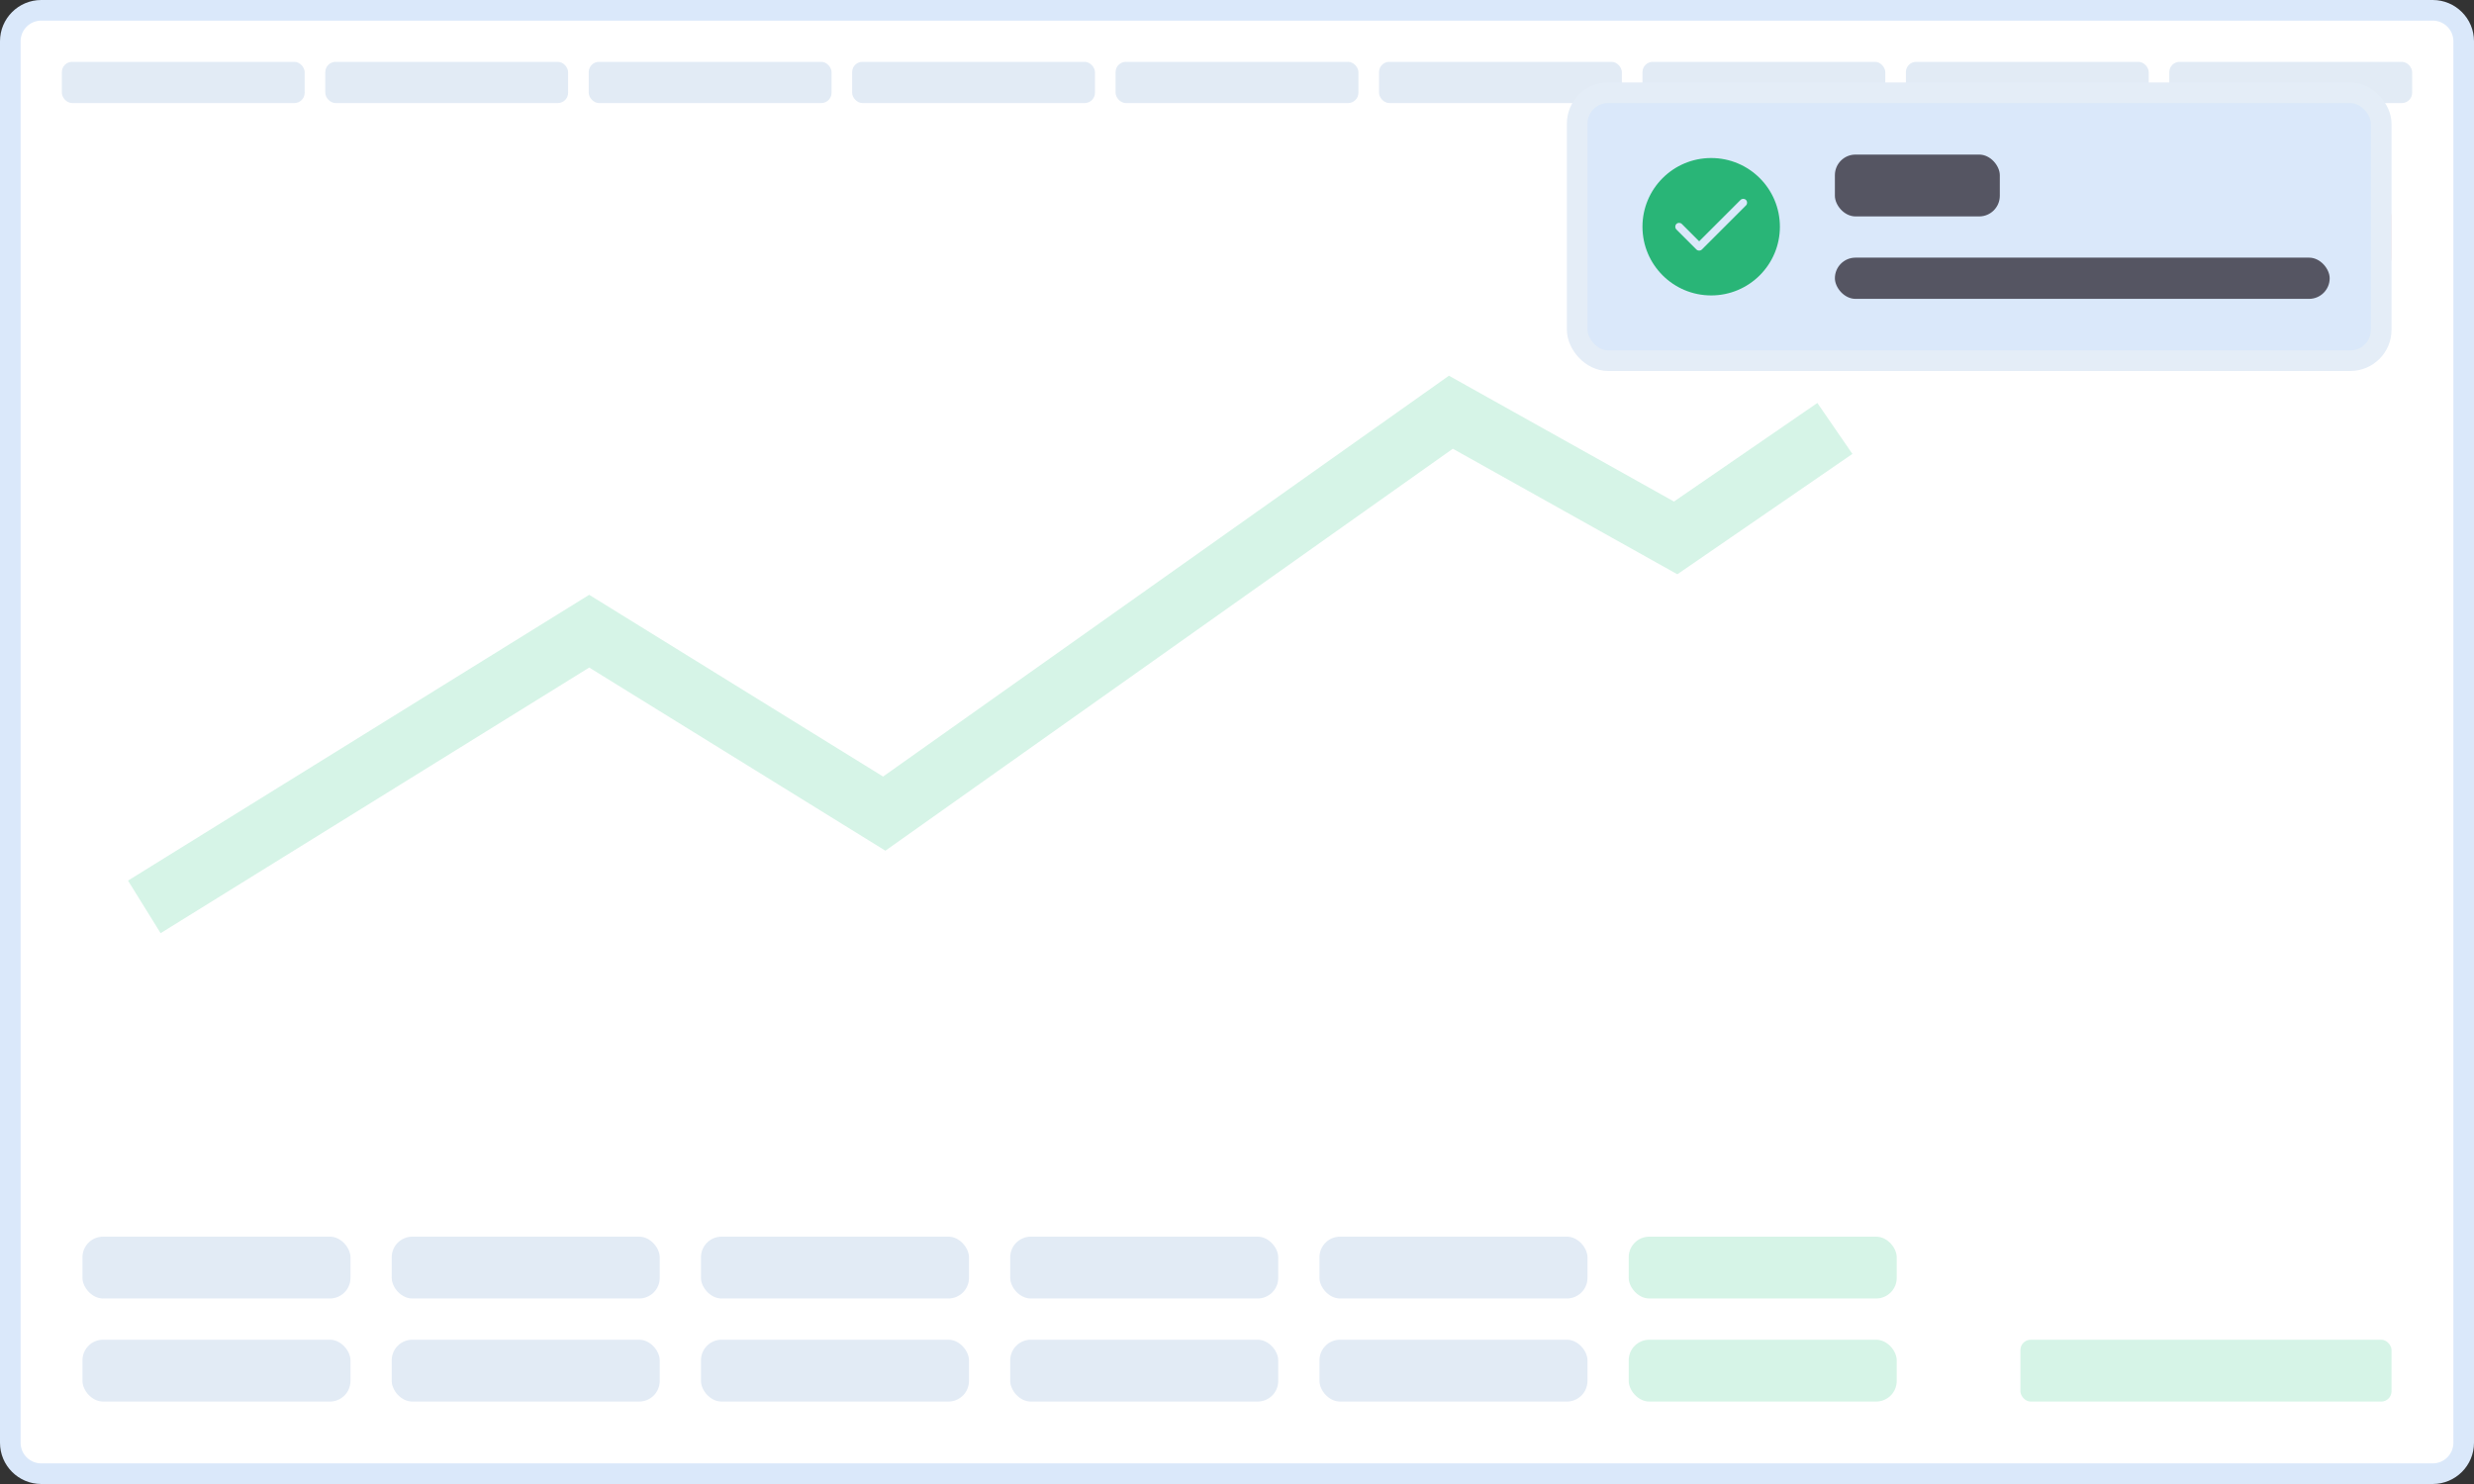 <svg width="120" height="72" viewBox="0 0 120 72" fill="none" xmlns="http://www.w3.org/2000/svg">
<rect x="0" y="0" width="120" height="72" fill="#333333" stroke="none"/>
<path d="M0.5 2C0.5 1.172 1.172 0.5 2 0.5H118C118.828 0.5 119.5 1.172 119.5 2V70C119.5 70.828 118.828 71.5 118 71.5H2C1.172 71.5 0.5 70.828 0.5 70V2Z" fill="white"/>
<path d="M0.5 2C0.5 1.172 1.172 0.5 2 0.5H118C118.828 0.5 119.5 1.172 119.5 2V70C119.5 70.828 118.828 71.5 118 71.5H2C1.172 71.5 0.5 70.828 0.5 70V2Z" stroke="#DAE8FA"/>
<rect x="2" y="2" width="116" height="4" rx="1" fill="white"/>
<rect opacity="0.6" x="3" y="3" width="11.778" height="2" rx="0.5" fill="#CFDDEF"/>
<rect opacity="0.6" x="15.778" y="3" width="11.778" height="2" rx="0.5" fill="#CFDDEF"/>
<rect opacity="0.6" x="28.556" y="3" width="11.778" height="2" rx="0.5" fill="#CFDDEF"/>
<rect opacity="0.6" x="41.333" y="3" width="11.778" height="2" rx="0.5" fill="#CFDDEF"/>
<rect opacity="0.6" x="54.111" y="3" width="11.778" height="2" rx="0.5" fill="#CFDDEF"/>
<rect opacity="0.6" x="66.889" y="3" width="11.778" height="2" rx="0.5" fill="#CFDDEF"/>
<rect opacity="0.6" x="79.667" y="3" width="11.778" height="2" rx="0.5" fill="#CFDDEF"/>
<rect opacity="0.6" x="92.444" y="3" width="11.778" height="2" rx="0.5" fill="#CFDDEF"/>
<rect opacity="0.6" x="105.222" y="3" width="11.778" height="2" rx="0.5" fill="#CFDDEF"/>
<rect x="2" y="8" width="92" height="48" rx="1" fill="white"/>
<path d="M7 44L28.579 30.623L42.889 39.475L70.374 20L81.277 26.098L89 20.787" stroke="#34CB88" stroke-opacity="0.2" stroke-width="3"/>
<rect x="2" y="58" width="92" height="12" rx="1" fill="white"/>
<rect opacity="0.6" x="4" y="60" width="13" height="3" rx="1" fill="#CFDDEF"/>
<rect opacity="0.6" x="19" y="60" width="13" height="3" rx="1" fill="#CFDDEF"/>
<rect opacity="0.6" x="34" y="60" width="13" height="3" rx="1" fill="#CFDDEF"/>
<rect opacity="0.6" x="49" y="60" width="13" height="3" rx="1" fill="#CFDDEF"/>
<rect opacity="0.6" x="64" y="60" width="13" height="3" rx="1" fill="#CFDDEF"/>
<rect x="79" y="60" width="13" height="3" rx="1" fill="#34CB88" fill-opacity="0.2"/>
<rect opacity="0.6" x="4" y="65" width="13" height="3" rx="1" fill="#CFDDEF"/>
<rect opacity="0.6" x="19" y="65" width="13" height="3" rx="1" fill="#CFDDEF"/>
<rect opacity="0.6" x="34" y="65" width="13" height="3" rx="1" fill="#CFDDEF"/>
<rect opacity="0.6" x="49" y="65" width="13" height="3" rx="1" fill="#CFDDEF"/>
<rect opacity="0.6" x="64" y="65" width="13" height="3" rx="1" fill="#CFDDEF"/>
<rect x="79" y="65" width="13" height="3" rx="1" fill="#34CB88" fill-opacity="0.2"/>
<rect x="96" y="8" width="22" height="62" rx="1" fill="white"/>
<rect x="98" y="10" width="8.5" height="3" rx="0.5" fill="#34CB88" fill-opacity="0.2"/>
<rect x="107.5" y="10" width="8.5" height="3" rx="0.5" fill="#FF615C" fill-opacity="0.2"/>
<rect x="98" y="65" width="18" height="3" rx="0.5" fill="#34CB88" fill-opacity="0.2"/>
<rect x="76.5" y="4.5" width="39" height="13" rx="1.5" fill="#DAE8FA"/>
<rect x="76.5" y="4.5" width="39" height="13" rx="1.5" stroke="#E4EDF7"/>
<g clip-path="url(#clip0_2634_32672)">
<path fill-rule="evenodd" clip-rule="evenodd" d="M83 14.333C84.841 14.333 86.333 12.841 86.333 11C86.333 9.159 84.841 7.667 83 7.667C81.159 7.667 79.667 9.159 79.667 11C79.667 12.841 81.159 14.333 83 14.333ZM84.688 9.966C84.761 9.893 84.761 9.774 84.688 9.701C84.615 9.628 84.496 9.628 84.423 9.701L82.417 11.707L81.577 10.867C81.504 10.794 81.385 10.794 81.312 10.867C81.239 10.941 81.239 11.059 81.312 11.133L82.284 12.105C82.357 12.178 82.476 12.178 82.549 12.105L84.688 9.966Z" fill="#29B577"/>
</g>
<rect x="89" y="7.5" width="8" height="3" rx="1" fill="#555562"/>
<rect x="89" y="12.5" width="24" height="2" rx="1" fill="#555562"/>
<defs>
<clipPath id="clip0_2634_32672">
<rect width="8" height="8" fill="white" transform="translate(79 7)"/>
</clipPath>
</defs>
</svg>
